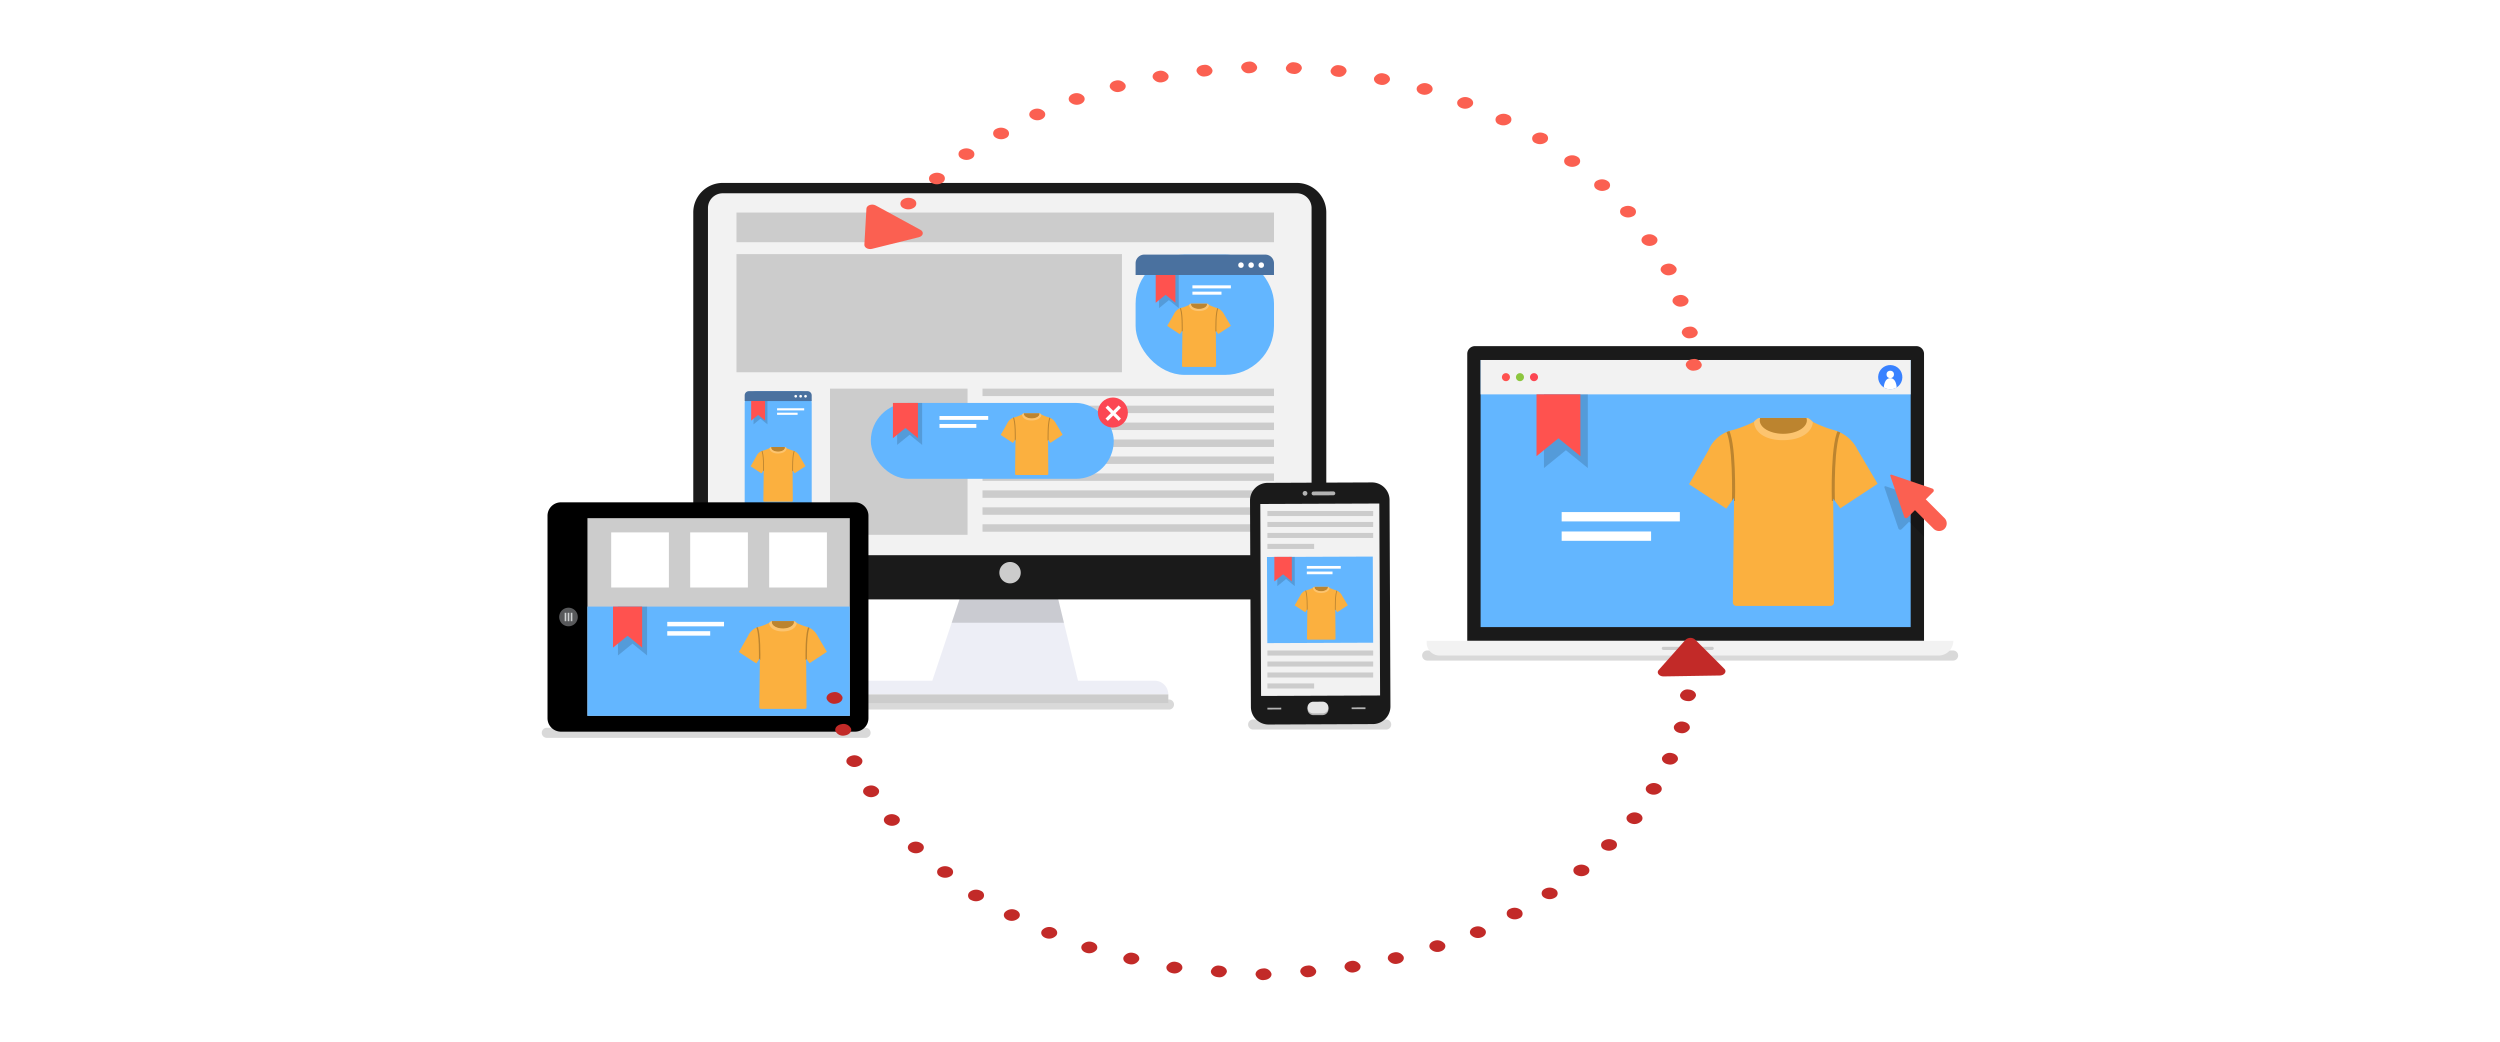 <svg height="130" viewBox="0 0 312 130" width="312" xmlns="http://www.w3.org/2000/svg" xmlns:xlink="http://www.w3.org/1999/xlink"><clipPath id="a"><path d="m0 0h23.538v23.451h-23.538z"/></clipPath><clipPath id="b"><path d="m23.538 8.219-2.519-4.275a4.663 4.663 0 0 0 -3.1-2.468 15.8 15.8 0 0 1 -2.447-.968c-.484-.534-.738-.508-.738-.508h-5.934s-.25-.026-.734.508a15.8 15.8 0 0 1 -2.466.967 4.329 4.329 0 0 0 -3.157 2.519c-1.069 1.906-2.443 4.276-2.443 4.276l4.657 3.053.967-1.349-.153 13.053a.432.432 0 0 0 .433.434h11.756a.432.432 0 0 0 .433-.434l-.1-12.951.891 1.2z" transform="translate(0 .001)"/></clipPath><clipPath id="c"><path d="m0 0h7.942v7.912h-7.942z"/></clipPath><clipPath id="d"><path d="m7.942 2.773-.851-1.443a1.574 1.574 0 0 0 -1.047-.83 5.332 5.332 0 0 1 -.824-.329c-.163-.18-.249-.171-.249-.171h-2s-.086-.009-.249.172a5.331 5.331 0 0 1 -.834.328 1.461 1.461 0 0 0 -1.064.85c-.36.641-.824 1.44-.824 1.44l1.571 1.03.329-.455-.051 4.4a.146.146 0 0 0 .146.146h3.963a.146.146 0 0 0 .142-.141l-.031-4.37.3.4z"/></clipPath><clipPath id="e"><path d="m0 0h6.853v6.828h-6.853z"/></clipPath><clipPath id="f"><path d="m6.853 2.393-.733-1.245a1.358 1.358 0 0 0 -.9-.719 4.6 4.6 0 0 1 -.72-.281c-.137-.156-.211-.148-.211-.148h-1.726s-.074-.007-.215.148a4.6 4.6 0 0 1 -.718.282 1.26 1.26 0 0 0 -.918.733c-.312.555-.712 1.245-.712 1.245l1.355.892.281-.4-.043 3.8a.126.126 0 0 0 .126.126h3.421a.126.126 0 0 0 .127-.126l-.029-3.77.259.347z"/></clipPath><clipPath id="g"><path d="m0 0h7.738v7.709h-7.738z"/></clipPath><clipPath id="h"><path d="m7.738 2.7-.829-1.4a1.533 1.533 0 0 0 -1.02-.81 5.2 5.2 0 0 1 -.8-.319c-.162-.18-.246-.171-.246-.171h-1.949s-.084-.008-.243.167a5.2 5.2 0 0 1 -.81.319 1.424 1.424 0 0 0 -1.041.826c-.348.628-.8 1.406-.8 1.406l1.531 1 .318-.444-.049 4.297a.142.142 0 0 0 .142.142h3.863a.142.142 0 0 0 .142-.142l-.034-4.258.293.393z" transform="translate(0 .001)"/></clipPath><clipPath id="i"><path d="m0 0h10.991v10.951h-10.991z"/></clipPath><clipPath id="j"><path d="m10.991 3.838-1.176-2a2.178 2.178 0 0 0 -1.45-1.15 7.379 7.379 0 0 1 -1.141-.451c-.224-.249-.344-.237-.344-.237h-2.769s-.119-.012-.345.238a7.379 7.379 0 0 1 -1.152.451 2.022 2.022 0 0 0 -1.473 1.176c-.5.891-1.141 2-1.141 2l2.175 1.422.452-.63-.071 6.1a.2.2 0 0 0 .2.2h5.491a.2.2 0 0 0 .2-.2l-.047-6.057.417.559z"/></clipPath><clipPath id="k"><path d="m0 0h6.632v6.608h-6.632z"/></clipPath><clipPath id="l"><path d="m6.634 2.315-.712-1.2a1.314 1.314 0 0 0 -.874-.699 4.453 4.453 0 0 1 -.689-.274c-.136-.15-.208-.142-.208-.142h-1.67s-.072-.007-.208.143a4.452 4.452 0 0 1 -.695.272 1.22 1.22 0 0 0 -.89.71c-.3.538-.688 1.2-.688 1.2l1.312.861.272-.38-.043 3.682a.122.122 0 0 0 .122.122h3.313a.122.122 0 0 0 .124-.122l-.028-3.65.251.337z" transform="translate(0 .001)"/></clipPath><path d="m0 0h312v130h-312z" fill="#fff"/><path d="m144.186 693.178h-39.808a.628.628 0 1 0 0 1.257h39.808a.629.629 0 0 0 0-1.257z" opacity=".15" transform="translate(-36.137 -602.351)"/><path d="m354.974 673.368h-40.164a.629.629 0 1 0 0 1.257h40.164a.629.629 0 0 0 0-1.257z" opacity=".15" transform="translate(-209.062 -586.071)"/><path d="m615.547 687.369h-16.655a.629.629 0 0 0 0 1.257h16.656a.629.629 0 0 0 0-1.257z" opacity=".15" transform="translate(-442.526 -597.577)"/><path d="m786.638 639.055h-65.638a.629.629 0 1 0 0 1.257h65.636a.629.629 0 0 0 0-1.257z" opacity=".15" transform="translate(-542.864 -557.873)"/><path d="m.966 0h55.074a.966.966 0 0 1 .966.966v35.816h-57.006v-35.816a.966.966 0 0 1 .966-.966z" fill="#1a1a1a" transform="translate(183.113 43.197)"/><path d="m337.341 107.2h53.673v33.334h-53.673z" fill="#63b6ff" transform="translate(-152.561 -62.273)"/><path d="m337.341 107.2h53.673v4.291h-53.673z" fill="#f2f2f2" transform="translate(-152.561 -62.273)"/><path d="m0 0h65.726a1.832 1.832 0 0 1 -1.832 1.832h-62.294a1.6 1.6 0 0 1 -1.6-1.596z" fill="#f2f2f2" transform="translate(178.048 79.978)"/><path d="m894.357 636.869h-6.09a.2.2 0 1 1 0-.4h6.09a.2.2 0 1 1 0 .4z" fill="#ccc" transform="translate(-680.679 -555.752)"/><path d="m805.556 459.683v9.2l2.738-2.227 2.738 2.227v-9.2z" opacity=".15" transform="translate(-612.871 -410.468)"/><path d="m803.087 459.683h-2.738v7.711l2.738-2.227 2.738 2.227v-7.711z" fill="#ff524f" transform="translate(-608.592 -410.468)"/><path d="m777.092 445.323a.5.5 0 1 1 -.5-.5.5.5 0 0 1 .5.5z" fill="#ff524f" transform="translate(-588.652 -398.253)"/><path d="m786.919 445.323a.5.5 0 1 1 -.5-.5.5.5 0 0 1 .5.5z" fill="#8cc63f" transform="translate(-596.728 -398.253)"/><path d="m796.745 445.323a.5.5 0 1 1 -.5-.5.5.5 0 0 1 .5.5z" fill="#fc4753" transform="translate(-604.802 -398.253)"/><circle cx="1.512" cy="1.512" fill="#3881ff" r="1.512" transform="matrix(.23 -.973 .973 .23 234.085 48.193)"/><circle cx="235.903" cy="46.727" fill="#fff" r=".464"/><path d="m1044.343 449.719a1.5 1.5 0 0 0 .807-.233c-.035-.406-.181-1.134-.793-1.156h-.028c-.612.022-.759.75-.793 1.156a1.5 1.5 0 0 0 .807.233z" fill="#fff" transform="translate(-808.44 -401.137)"/><path d="m366.464 161.848h14.75v1.166h-14.75z" fill="#fff" transform="translate(-171.569 -97.942)"/><path d="m366.464 168.822h11.161v1.166h-11.161z" fill="#fff" transform="translate(-171.569 -102.494)"/><g clip-path="url(#a)" transform="translate(210.788 52.158)"><path d="m23.538 8.219-2.519-4.275a4.663 4.663 0 0 0 -3.1-2.468 15.777 15.777 0 0 1 -2.447-.968c-.484-.534-.738-.508-.738-.508h-5.934s-.25-.026-.734.508a15.8 15.8 0 0 1 -2.466.967 4.329 4.329 0 0 0 -3.157 2.519c-1.069 1.906-2.443 4.276-2.443 4.276l4.657 3.053.967-1.349-.153 13.053a.432.432 0 0 0 .433.434h11.756a.432.432 0 0 0 .433-.434l-.1-12.951.891 1.2z" fill="#fbb03f"/><g clip-path="url(#b)" opacity=".25"><path d="m37.428 2.087c1.654 0 3-.789 3-1.756a1.069 1.069 0 0 0 -.048-.331h-5.929a1.069 1.069 0 0 0 -.051.305c0 .967 1.349 1.756 3 1.756" transform="translate(-25.646)"/><path d="m35.463 2.773h.127c2.621-.026 3.639-1.35 3.639-2.265-.484-.508-.713-.508-.713-.508h-.076a.992.992 0 0 1 .051.3c0 .916-1.323 1.679-2.952 1.679s-2.927-.759-2.927-1.679a.992.992 0 0 1 .052-.3h-.076s-.23-.026-.688.458c0 1.146 1.17 2.316 3.563 2.316" fill="#fff" transform="translate(-23.783 .001)"/><g fill="none" stroke="#000" stroke-miterlimit="10" stroke-width=".381"><path d="m70.749 14.084s-.229-7.862.967-9.084" transform="translate(-52.733 -3.728)"/><path d="m19.042 14.084s.228-7.862-.942-9.084" transform="translate(-13.494 -3.728)"/></g></g></g><path d="m334.771 589.759h10.929l3.054 12.557h9.56a1.707 1.707 0 0 1 1.707 1.707h-39.572a1.707 1.707 0 0 1 1.707-1.707h8.415z" fill="#edeef6" transform="translate(-214.218 -517.363)"/><path d="m403.535 589.759h-10.935l-1.78 5.325h14.01z" opacity=".15" transform="translate(-272.049 -517.363)"/><path d="m213.514 311.626h71.662a3.682 3.682 0 0 1 3.67 3.7v44.574a3.682 3.682 0 0 1 -3.669 3.7h-71.663a3.682 3.682 0 0 1 -3.669-3.7v-44.577a3.682 3.682 0 0 1 3.669-3.697z" fill="#1a1a1a" transform="translate(-123.325 -288.797)"/><path d="m221.972 318.884h71.662a1.844 1.844 0 0 1 1.834 1.849v41.467a1.844 1.844 0 0 1 -1.834 1.848h-71.662a1.844 1.844 0 0 1 -1.834-1.848v-41.467a1.844 1.844 0 0 1 1.834-1.849z" fill="#f2f2f2" transform="translate(-131.784 -294.762)"/><path d="m69.962 54.222h67.083v3.7h-67.083z" fill="#ccc" transform="translate(21.95 -27.697)"/><path d="m69.962 69.154h48.109v14.746h-48.109z" fill="#ccc" transform="translate(21.95 -37.443)"/><path d="m103.569 117.5h17.166v18.244h-17.166z" fill="#ccc" transform="translate(.016 -68.999)"/><path d="m158.365 117.5h36.378v.929h-36.378z" fill="#ccc" transform="translate(-35.748 -68.999)"/><path d="m158.365 123.6h36.378v.929h-36.378z" fill="#ccc" transform="translate(-35.748 -72.975)"/><path d="m158.365 129.687h36.378v.929h-36.378z" fill="#ccc" transform="translate(-35.748 -76.951)"/><path d="m158.365 135.778h36.378v.929h-36.378z" fill="#ccc" transform="translate(-35.748 -80.927)"/><path d="m158.365 141.87h36.378v.929h-36.378z" fill="#ccc" transform="translate(-35.748 -84.903)"/><path d="m158.365 147.962h36.378v.929h-36.378z" fill="#ccc" transform="translate(-35.748 -88.879)"/><path d="m158.365 154.053h36.378v.929h-36.378z" fill="#ccc" transform="translate(-35.748 -92.854)"/><path d="m158.365 160.145h36.378v.929h-36.378z" fill="#ccc" transform="translate(-35.748 -96.83)"/><path d="m158.365 166.237h36.378v.929h-36.378z" fill="#ccc" transform="translate(-35.748 -100.807)"/><path d="m111.189 227.363h39.577v1.086h-39.577z" fill="#ccc" transform="translate(-4.958 -140.702)"/><path d="m425.5 577.078a1.335 1.335 0 1 1 -1.324 1.334 1.335 1.335 0 0 1 1.324-1.334z" fill="#ccc" transform="translate(-299.456 -506.942)"/><g transform="translate(141.723 31.775)"><rect fill="#63b6ff" height="15.01" rx="6.108" width="17.272"/><path d="m535.785 361.826h-15.095a1.089 1.089 0 0 0 -1.089 1.089v1.459h17.271v-1.459a1.089 1.089 0 0 0 -1.089-1.089z" fill="#4a719f" transform="translate(-519.602 -361.826)"/><g fill="#fff"><circle cx="13.151" cy="1.312" r=".346"/><circle cx="14.416" cy="1.312" r=".346"/><circle cx="15.681" cy="1.312" r=".346"/><path d="m20.414 11.044h4.8v.379h-4.8z" transform="translate(-13.324 -7.208)"/><path d="m20.414 13.311h3.629v.379h-3.629z" transform="translate(-13.324 -8.688)"/></g><path d="m536.018 376.119v4.133l1.23-1 1.23 1v-4.133z" opacity=".15" transform="translate(-533.092 -373.572)"/><path d="m534.908 376.119h-1.23v3.467l1.23-1 1.23 1v-3.466z" fill="#ff524f" transform="translate(-531.169 -373.572)"/><g clip-path="url(#c)" transform="translate(3.944 6.11)"><path d="m7.942 2.773-.851-1.443a1.574 1.574 0 0 0 -1.047-.83 5.323 5.323 0 0 1 -.824-.329c-.163-.18-.249-.171-.249-.171h-2s-.086-.009-.249.172a5.331 5.331 0 0 1 -.834.328 1.461 1.461 0 0 0 -1.064.85c-.36.641-.824 1.44-.824 1.44l1.571 1.03.329-.455-.051 4.4a.146.146 0 0 0 .146.146h3.963a.146.146 0 0 0 .142-.141l-.031-4.37.3.4z" fill="#fbb03f"/><g clip-path="url(#d)" opacity=".25"><path d="m35.421.7c.558 0 1.013-.266 1.013-.593a.361.361 0 0 0 -.016-.107h-2a.36.36 0 0 0 -.018.1c0 .325.455.59 1.013.59" transform="translate(-31.447)"/><path d="m33.1.936h.043c.884-.009 1.228-.455 1.228-.764-.162-.172-.239-.172-.239-.172h-.026a.335.335 0 0 1 .016.1c0 .309-.446.566-1 .566s-.982-.254-.982-.566a.335.335 0 0 1 .017-.1h-.026s-.077-.009-.232.155c0 .386.395.781 1.2.781" fill="#fff" transform="translate(-29.161)"/><g fill="none" stroke="#000" stroke-miterlimit="10" stroke-width=".129"><path d="m70.737 8.065s-.077-2.653.326-3.065" transform="translate(-64.658 -4.571)"/><path d="m18.418 8.065s.077-2.653-.318-3.065" transform="translate(-16.546 -4.571)"/></g></g></g></g><g transform="translate(92.937 48.816)"><path d="m1.553 0h5.257a1.553 1.553 0 0 1 1.554 1.553v14.812a1.553 1.553 0 0 1 -1.553 1.553h-5.258a1.553 1.553 0 0 1 -1.553-1.553v-14.812a1.553 1.553 0 0 1 1.553-1.553z" fill="#63b6ff"/><path d="m253.686 457.446h-7.309a.527.527 0 0 0 -.527.527v.707h8.363v-.706a.527.527 0 0 0 -.527-.528z" fill="#4a719f" transform="translate(-245.85 -457.446)"/><g fill="#fff"><g transform="translate(6.201 .468)"><circle cx=".168" cy=".168" r=".168"/><circle cx=".781" cy=".168" r=".168"/><path d="m287.854 460.239a.168.168 0 1 1 -.168-.168.168.168 0 0 1 .168.168z" transform="translate(-286.294 -460.071)"/></g><path d="m11.636 6.145h3.385v.267h-3.385z" transform="translate(-7.595 -4.011)"/><path d="m11.636 7.745h2.564v.267h-2.564z" transform="translate(-7.595 -5.055)"/></g><path d="m252.033 464.319v2.918l.868-.706.868.706v-2.918z" opacity=".15" transform="translate(-250.931 -463.094)"/><path d="m251.25 464.319h-.868v2.446l.868-.706.868.706v-2.446z" fill="#ff524f" transform="translate(-249.574 -463.094)"/><g clip-path="url(#e)" transform="translate(.739 6.969)"><path d="m6.853 2.393-.733-1.245a1.358 1.358 0 0 0 -.9-.719 4.593 4.593 0 0 1 -.72-.281c-.137-.156-.211-.148-.211-.148h-1.726s-.074-.007-.215.148a4.6 4.6 0 0 1 -.718.282 1.26 1.26 0 0 0 -.918.733c-.312.555-.712 1.245-.712 1.245l1.355.892.281-.4-.043 3.8a.126.126 0 0 0 .126.126h3.421a.126.126 0 0 0 .127-.126l-.029-3.77.259.347z" fill="#fbb03f"/><g clip-path="url(#f)" opacity=".25"><path d="m35.282.607c.481 0 .874-.23.874-.511a.312.312 0 0 0 -.015-.1h-1.726a.313.313 0 0 0 -.015.093c0 .282.392.511.874.511" transform="translate(-31.851)"/><path d="m32.937.807h.037c.764-.007 1.06-.392 1.06-.66-.141-.147-.208-.147-.208-.147h-.026a.289.289 0 0 1 .015.089c0 .267-.385.489-.859.489s-.851-.223-.851-.489a.289.289 0 0 1 .017-.089h-.022s-.067-.007-.2.133c0 .333.341.674 1.037.674" fill="#fff" transform="translate(-29.537)"/><g fill="none" stroke="#000" stroke-miterlimit="10" stroke-width=".111"><path d="m70.736 7.645s-.066-2.289.282-2.645" transform="translate(-65.491 -4.63)"/><path d="m18.374 7.645s.067-2.289-.274-2.645" transform="translate(-16.759 -4.63)"/></g></g></g></g><rect fill="#63b6ff" height="9.475" rx="4.738" width="30.321" x="108.677" y="50.283"/><circle cx="1.872" cy="1.872" fill="#fc4753" r="1.872" transform="matrix(.186 -.983 .983 .186 136.697 52.977)"/><path d="m0 0h.409v2.318h-.409z" fill="#fff" transform="matrix(.707 .707 -.707 .707 139.608 50.6)"/><path d="m0 0h.409v2.318h-.409z" fill="#fff" transform="matrix(-.707 .707 -.707 -.707 139.897 52.24)"/><path d="m142.9 127.33h6.082v.481h-6.082z" fill="#fff" transform="translate(-25.653 -75.413)"/><path d="m142.9 130.206h4.6v.481h-4.6z" fill="#fff" transform="translate(-25.653 -77.29)"/><path d="m352.6 465.675v5.242l1.561-1.269 1.561 1.269v-5.242z" opacity=".15" transform="translate(-240.639 -415.392)"/><path d="m351.2 465.675h-1.561v4.4l1.561-1.27 1.561 1.27v-4.4z" fill="#ff524f" transform="translate(-238.202 -415.392)"/><g clip-path="url(#g)" transform="translate(124.882 51.563)"><path d="m7.738 2.7-.829-1.4a1.533 1.533 0 0 0 -1.02-.81 5.186 5.186 0 0 1 -.8-.319c-.162-.18-.246-.171-.246-.171h-1.949s-.084-.008-.243.167a5.2 5.2 0 0 1 -.81.319 1.424 1.424 0 0 0 -1.041.826c-.348.628-.8 1.406-.8 1.406l1.531 1 .318-.444-.049 4.297a.142.142 0 0 0 .142.142h3.863a.142.142 0 0 0 .142-.142l-.034-4.258.293.393z" fill="#fbb03f" transform="translate(0 .001)"/><g clip-path="url(#h)" opacity=".25"><path d="m35.4.686c.544 0 .987-.259.987-.577a.351.351 0 0 0 -.021-.109h-1.949a.351.351 0 0 0 -.017.1c0 .318.443.577.987.577" transform="translate(-31.522)"/><path d="m33.071.911h.042c.862-.008 1.2-.443 1.2-.744-.163-.167-.238-.167-.238-.167h-.025a.326.326 0 0 1 .017.1c0 .3-.435.552-.97.552s-.963-.252-.963-.552a.326.326 0 0 1 .017-.1h-.025s-.076-.008-.226.151c0 .377.385.761 1.171.761" fill="#fff" transform="translate(-29.231 .001)"/><g fill="none" stroke="#000" stroke-miterlimit="10" stroke-width=".125"><path d="m70.737 7.987s-.075-2.587.318-2.987" transform="translate(-64.815 -4.582)"/><path d="m18.409 7.987s.076-2.587-.309-2.987" transform="translate(-16.586 -4.582)"/></g></g></g><g transform="translate(68.33 62.691)"><path d="m1.676 0h36.7a1.676 1.676 0 0 1 1.676 1.676v25.268a1.676 1.676 0 0 1 -1.676 1.676h-36.7a1.676 1.676 0 0 1 -1.676-1.676v-25.268a1.676 1.676 0 0 1 1.676-1.676z"/><path d="m14.347 5.685h32.744v24.671h-32.744z" fill="#ccc" transform="translate(-9.364 -3.71)"/><path d="m14.347 37.464h32.744v13.636h-32.744z" fill="#63b6ff" transform="translate(-9.364 -24.452)"/><path d="m117.121 611.411a1.16 1.16 0 1 1 1.161-1.16 1.16 1.16 0 0 1 -1.161 1.16z" fill="#58595b" transform="translate(-114.504 -595.941)"/><g fill="#d1d3d4"><path d="m8.352 39.688h.2v1.051h-.2z" transform="translate(-5.451 -25.903)"/><path d="m7.257 39.688h.2v1.051h-.2z" transform="translate(-4.736 -25.903)"/><path d="m6.163 39.688h.2v1.051h-.2z" transform="translate(-4.022 -25.903)"/></g><path d="m43.023 42.945h7.084v.56h-7.084z" fill="#fff" transform="translate(-28.08 -28.029)"/><path d="m43.023 46.294h5.36v.56h-5.36z" fill="#fff" transform="translate(-28.08 -30.215)"/><path d="m157.1 608.317v6.1l1.818-1.479 1.818 1.479v-6.1z" opacity=".15" transform="translate(-148.31 -595.305)"/><path d="m155.462 608.317h-1.818v5.119l1.818-1.479 1.818 1.479v-5.119z" fill="#ff524f" transform="translate(-145.47 -595.305)"/><path d="m22.873 10.806h7.205v6.877h-7.205z" fill="#fff" transform="translate(-14.929 -7.053)"/><path d="m51.261 10.806h7.205v6.877h-7.205z" fill="#fff" transform="translate(-33.457 -7.053)"/><path d="m79.648 10.806h7.205v6.877h-7.205z" fill="#fff" transform="translate(-51.984 -7.053)"/><g clip-path="url(#i)" transform="translate(23.878 14.816)"><path d="m10.991 3.838-1.176-2a2.178 2.178 0 0 0 -1.45-1.15 7.367 7.367 0 0 1 -1.141-.451c-.224-.249-.344-.237-.344-.237h-2.769s-.119-.012-.345.238a7.379 7.379 0 0 1 -1.152.451 2.022 2.022 0 0 0 -1.473 1.176c-.5.891-1.141 2-1.141 2l2.175 1.422.452-.63-.071 6.1a.2.2 0 0 0 .2.2h5.491a.2.2 0 0 0 .2-.2l-.047-6.057.417.559z" fill="#fbb03f" transform="translate(0 .001)"/><g clip-path="url(#j)" opacity=".25"><path d="m35.814.974c.772 0 1.4-.369 1.4-.82a.5.5 0 0 0 -.021-.154h-2.769a.5.5 0 0 0 -.024.143c0 .452.63.82 1.4.82" transform="translate(-30.312)"/><path d="m33.565 1.295h.059c1.224-.012 1.7-.63 1.7-1.058-.224-.237-.333-.237-.333-.237h-.035a.463.463 0 0 1 .024.143c0 .428-.618.784-1.379.784s-1.367-.357-1.367-.785a.463.463 0 0 1 .024-.142h-.035s-.107-.012-.321.214c0 .535.547 1.081 1.664 1.081" fill="#fff" transform="translate(-28.111)"/><g fill="none" stroke="#000" stroke-miterlimit="10" stroke-width=".178"><path d="m70.74 9.242s-.107-3.672.451-4.242" transform="translate(-62.326 -4.406)"/><path d="m18.54 9.242s.107-3.672-.44-4.242" transform="translate(-15.949 -4.406)"/></g></g></g></g><path d="m614.929 521.355-13.013.056a2.2 2.2 0 0 0 -2.192 2.21l.11 25.757a2.2 2.2 0 0 0 2.21 2.192l13.013-.056a2.2 2.2 0 0 0 2.192-2.21l-.11-25.757a2.2 2.2 0 0 0 -2.21-2.192z" fill="#1a1a1a" transform="translate(-443.722 -461.149)"/><path d="m0 0h14.852v23.957h-14.852z" fill="#f2f2f2" transform="matrix(1 -.004 .004 1 157.286 62.899)"/><path d="m0 0h13.208v10.75h-13.208z" fill="#63b6ff" transform="matrix(1 -.004 .004 1 158.118 69.512)"/><path d="m645.571 527.656-2.47.011a.241.241 0 0 0 0 .482l2.471-.011a.241.241 0 1 0 0-.482z" fill="#b3b3b3" transform="translate(-479.171 -466.327)"/><path d="m636.876 527.35a.295.295 0 1 0 .209.085.3.3 0 0 0 -.209-.085z" fill="#b3b3b3" transform="translate(-474.011 -466.076)"/><path d="m641.826 676.133-1.226.006a.729.729 0 0 0 .006 1.455l1.226-.005a.729.729 0 0 0 -.006-1.456z" fill="#b3b3b3" transform="translate(-476.734 -588.344)"/><path d="m641.81 674.9-1.226.005a.729.729 0 0 0 .006 1.456l1.226-.005a.729.729 0 0 0 -.006-1.456z" fill="#e6e6e6" transform="translate(-476.718 -587.33)"/><path d="m0 0h1.728v.221h-1.728z" fill="#b3b3b3" transform="matrix(1 -.004 .004 1 158.171 88.327)"/><path d="m0 0h1.728v.221h-1.728z" fill="#b3b3b3" transform="matrix(1 -.004 .004 1 168.683 88.282)"/><path d="m274.892 181.219h4.239v.335h-4.239z" fill="#fff" transform="translate(-111.802 -110.585)"/><path d="m274.892 183.223h3.208v.335h-3.208z" fill="#fff" transform="translate(-111.802 -111.893)"/><path d="m618.833 573.478v3.655l1.088-.885 1.089.885v-3.655z" opacity=".15" transform="translate(-459.425 -503.983)"/><path d="m617.856 573.478h-1.088v3.064l1.088-.885 1.088.885v-3.064z" fill="#ff524f" transform="translate(-457.728 -503.983)"/><path d="m260.731 161.464h13.2v.631h-13.2z" fill="#ccc" transform="translate(-102.56 -97.691)"/><path d="m260.731 165.4h13.2v.631h-13.2z" fill="#ccc" transform="translate(-102.56 -100.262)"/><path d="m260.731 169.343h13.2v.631h-13.2z" fill="#ccc" transform="translate(-102.56 -102.834)"/><path d="m260.731 173.282h5.834v.631h-5.834z" fill="#ccc" transform="translate(-102.56 -105.405)"/><path d="m260.731 211.6h13.2v.631h-13.2z" fill="#ccc" transform="translate(-102.56 -130.416)"/><path d="m260.731 215.542h13.2v.631h-13.2z" fill="#ccc" transform="translate(-102.56 -132.987)"/><path d="m260.731 219.481h13.2v.631h-13.2z" fill="#ccc" transform="translate(-102.56 -135.557)"/><path d="m260.731 223.421h5.834v.631h-5.834z" fill="#ccc" transform="translate(-102.56 -138.129)"/><g clip-path="url(#k)" transform="translate(161.572 73.223)"><path d="m6.634 2.315-.712-1.2a1.314 1.314 0 0 0 -.874-.699 4.446 4.446 0 0 1 -.689-.274c-.136-.15-.208-.142-.208-.142h-1.67s-.072-.007-.208.143a4.452 4.452 0 0 1 -.695.272 1.22 1.22 0 0 0 -.89.71c-.3.538-.688 1.2-.688 1.2l1.312.861.272-.38-.043 3.682a.122.122 0 0 0 .122.122h3.313a.122.122 0 0 0 .124-.122l-.028-3.65.251.337z" fill="#fbb03f" transform="translate(0 .001)"/><g clip-path="url(#l)" opacity=".25"><path d="m35.253.588c.466 0 .846-.222.846-.495a.3.3 0 0 0 -.014-.093h-1.671a.3.3 0 0 0 -.014.086c0 .272.38.495.846.495" transform="translate(-31.934)"/><path d="m32.9.781h.035c.742-.007 1.029-.381 1.029-.638-.135-.143-.2-.143-.2-.143h-.022a.278.278 0 0 1 .014.086c0 .258-.373.473-.832.473s-.824-.215-.824-.473a.28.28 0 0 1 .015-.086h-.022s-.065-.007-.193.129c0 .323.33.653 1 .653" fill="#fff" transform="translate(-29.613 .001)"/><g fill="none" stroke="#000" stroke-miterlimit="10" stroke-width=".107"><path d="m70.736 7.56s-.065-2.216.273-2.56" transform="translate(-65.659 -4.642)"/><path d="m18.365 7.56s.065-2.216-.265-2.56" transform="translate(-16.802 -4.642)"/></g></g></g><path d="m905.988 382.636a.957.957 0 0 1 -1.082-.654c-.049-.4.356-.747.9-.783a.957.957 0 0 1 1.082.654c.053.397-.352.747-.9.783z" fill="#fb6051" transform="translate(-694.513 -336.386)"/><path d="m903.183 351.33a.957.957 0 0 1 -1.082-.654c-.049-.4.355-.747.9-.783a.957.957 0 0 1 1.082.654c.053.397-.352.747-.9.783z" fill="#fb6051" transform="translate(-692.208 -309.119)"/><path d="m896.865 320.666a1.083 1.083 0 0 1 -1.225-.5c-.146-.384.166-.781.7-.887a1.081 1.081 0 0 1 1.225.5c.143.384-.165.781-.7.887z" fill="#fb6051" transform="translate(-686.872 -282.431)"/><path d="m888.542 290.357a1.083 1.083 0 0 1 -1.225-.5c-.146-.384.166-.781.7-.887a1.081 1.081 0 0 1 1.225.5c.143.384-.169.781-.7.887z" fill="#fb6051" transform="translate(-680.032 -256.032)"/><path d="m875.294 261.878a1.187 1.187 0 0 1 -1.328-.342c-.236-.36-.024-.79.473-.961a1.188 1.188 0 0 1 1.328.342c.233.359.024.79-.473.961z" fill="#fb6051" transform="translate(-669.011 -231.263)"/><path d="m860.409 234.338a1.257 1.257 0 0 1 -1.389-.174.608.608 0 0 1 .239-1.007 1.257 1.257 0 0 1 1.389.174.608.608 0 0 1 -.239 1.007z" fill="#fb6051" transform="translate(-656.657 -207.332)"/><path d="m842.266 208.672a1.256 1.256 0 0 1 -1.389-.174.608.608 0 0 1 .239-1.007 1.257 1.257 0 0 1 1.389.174.608.608 0 0 1 -.239 1.007z" fill="#fb6051" transform="translate(-641.747 -184.977)"/><path d="m821.413 185.325a1.281 1.281 0 0 1 -1.409 0 .59.59 0 0 1 0-1.02 1.281 1.281 0 0 1 1.409 0 .59.59 0 0 1 0 1.02z" fill="#fb6051" transform="translate(-624.504 -164.712)"/><path d="m799.091 163.248a1.256 1.256 0 0 1 -1.389.174.608.608 0 0 1 -.239-1.007 1.257 1.257 0 0 1 1.389-.174.608.608 0 0 1 .239 1.007z" fill="#fb6051" transform="translate(-606.071 -145.564)"/><path d="m773.424 145.1a1.256 1.256 0 0 1 -1.389.174.608.608 0 0 1 -.238-1.007 1.257 1.257 0 0 1 1.389-.174.608.608 0 0 1 .238 1.007z" fill="#fb6051" transform="translate(-584.978 -129.761)"/><path d="m746.692 128.815a1.187 1.187 0 0 1 -1.328.342c-.5-.171-.709-.6-.473-.961a1.187 1.187 0 0 1 1.329-.342c.496.17.708.601.472.961z" fill="#fb6051" transform="translate(-562.939 -115.665)"/><path d="m718.3 115.333a1.187 1.187 0 0 1 -1.328.342c-.5-.171-.709-.6-.473-.961a1.187 1.187 0 0 1 1.328-.342c.495.171.707.602.473.961z" fill="#fb6051" transform="translate(-539.604 -103.923)"/><path d="m688.491 105.717a1.082 1.082 0 0 1 -1.225.5c-.53-.106-.843-.5-.7-.887a1.081 1.081 0 0 1 1.225-.5c.533.106.846.503.7.887z" fill="#fb6051" transform="translate(-515.06 -95.652)"/><path d="m658.128 97.751a.957.957 0 0 1 -1.082.654c-.548-.035-.953-.386-.9-.783a.957.957 0 0 1 1.082-.654c.545.032.949.386.9.783z" fill="#fb6051" transform="translate(-490.083 -88.824)"/><path d="m626.822 94.945a.956.956 0 0 1 -1.082.654c-.548-.035-.953-.386-.9-.783a.957.957 0 0 1 1.082-.654c.546.038.949.386.9.783z" fill="#fb6051" transform="translate(-464.356 -86.38)"/><path d="m595.525 94.131c.055.4-.344.75-.892.79a.964.964 0 0 1 -1.092-.646c-.055-.4.344-.75.892-.79a.966.966 0 0 1 1.092.646z" fill="#fb6051" transform="translate(-438.637 -85.79)"/><path d="m564.252 97.28c.055.4-.344.75-.892.79a.964.964 0 0 1 -1.092-.645c-.055-.4.344-.75.892-.79a.965.965 0 0 1 1.092.645z" fill="#fb6051" transform="translate(-412.937 -88.534)"/><path d="m533.461 102.833c.163.382-.131.785-.656.9a1.1 1.1 0 0 1 -1.247-.475c-.163-.382.131-.785.656-.9a1.1 1.1 0 0 1 1.247.475z" fill="#fb6051" transform="translate(-387.666 -93.49)"/><path d="m503.438 112.151c.163.382-.131.785-.656.9a1.1 1.1 0 0 1 -1.248-.475c-.163-.382.131-.785.656-.9a1.1 1.1 0 0 1 1.248.475z" fill="#fb6051" transform="translate(-362.994 -101.606)"/><path d="m474.62 124.367c.263.35.083.788-.4.978a1.213 1.213 0 0 1 -1.351-.29c-.263-.35-.083-.788.4-.978a1.213 1.213 0 0 1 1.351.29z" fill="#fb6051" transform="translate(-339.374 -112.361)"/><path d="m447 139.361c.263.35.083.788-.4.978a1.213 1.213 0 0 1 -1.351-.29c-.263-.35-.083-.788.4-.978a1.213 1.213 0 0 1 1.351.29z" fill="#fb6051" transform="translate(-316.673 -125.421)"/><path d="m421.561 157.65a.6.6 0 0 1 -.134 1.016 1.273 1.273 0 0 1 -1.4-.1.6.6 0 0 1 .134-1.016 1.273 1.273 0 0 1 1.4.1z" fill="#fb6051" transform="translate(-295.859 -141.452)"/><path d="m397.317 177.654a.6.6 0 0 1 -.134 1.016 1.273 1.273 0 0 1 -1.4-.1.6.6 0 0 1 .134-1.016 1.273 1.273 0 0 1 1.4.1z" fill="#fb6051" transform="translate(-275.936 -158.875)"/><path d="m376.5 201.119a.6.6 0 0 1 .134 1.016 1.273 1.273 0 0 1 -1.4.1.6.6 0 0 1 -.134-1.016 1.273 1.273 0 0 1 1.4-.1z" fill="#fb6051" transform="translate(-258.938 -179.398)"/><path d="m356.495 225.365a.6.6 0 0 1 .134 1.016 1.273 1.273 0 0 1 -1.4.1.6.6 0 0 1 -.134-1.016 1.273 1.273 0 0 1 1.4-.1z" fill="#fb6051" transform="translate(-242.499 -200.515)"/><path d="m331.071 231.9 5.587 3.045c.464.253.349.779-.2.916l-5.843 1.452c-.482.12-.98-.149-.96-.518l.256-4.5c.024-.421.689-.65 1.16-.395z" fill="#fb6051" transform="translate(-221.782 -206.258)"/><g fill="#c22a28"><path d="m303.984 738.04a1.032 1.032 0 0 1 1.171.568c.107.391-.243.77-.785.847a1.03 1.03 0 0 1 -1.171-.568c-.105-.387.246-.77.785-.847z" transform="translate(-200.027 -651.645)"/><path d="m310.075 768.874a1.031 1.031 0 0 1 1.171.568c.107.391-.243.77-.785.847a1.03 1.03 0 0 1 -1.171-.568c-.106-.39.245-.769.785-.847z" transform="translate(-205.032 -678.502)"/><path d="m317.711 799.219a1.153 1.153 0 0 1 1.3.4c.2.37-.043.79-.556.938a1.153 1.153 0 0 1 -1.3-.4c-.205-.37.045-.79.556-.938z" transform="translate(-211.453 -704.896)"/><path d="m329.409 828.393a1.153 1.153 0 0 1 1.3.4c.2.37-.043.79-.556.938a1.153 1.153 0 0 1 -1.3-.4c-.204-.37.047-.79.556-.938z" transform="translate(-221.066 -730.305)"/><path d="m343.782 856.189a1.24 1.24 0 0 1 1.375.224c.294.337.156.783-.31 1a1.24 1.24 0 0 1 -1.375-.224c-.294-.342-.156-.789.31-1z" transform="translate(-233.01 -754.466)"/><path d="m360.58 882.755a1.24 1.24 0 0 1 1.375.224c.294.337.156.782-.31 1a1.24 1.24 0 0 1 -1.375-.224c-.294-.337-.156-.782.31-1z" transform="translate(-246.815 -777.604)"/><path d="m380.93 906.577a1.279 1.279 0 0 1 1.408.043.593.593 0 0 1 -.059 1.02 1.279 1.279 0 0 1 -1.408-.043.593.593 0 0 1 .059-1.02z" transform="translate(-263.655 -798.285)"/><path d="m402.475 929.385a1.265 1.265 0 0 1 1.4-.139.6.6 0 0 1 .193 1.011 1.265 1.265 0 0 1 -1.4.139.6.6 0 0 1 -.193-1.011z" transform="translate(-281.46 -818.067)"/><path d="m.682.008a1.23 1.23 0 0 1 .918 1.046c.067.509-.234.871-.672.8a1.23 1.23 0 0 1 -.919-1.042c-.066-.512.234-.871.673-.804z" transform="matrix(.511 -.86 .86 .511 125.064 114.414)"/><path d="m453.622 965.617a1.2 1.2 0 0 1 1.339-.32c.491.18.689.613.441.969a1.2 1.2 0 0 1 -1.339.32c-.491-.179-.689-.613-.441-.969z" transform="translate(-323.569 -849.527)"/><path d="m481.688 979.767a1.2 1.2 0 0 1 1.339-.32c.491.179.689.613.441.969a1.2 1.2 0 0 1 -1.339.32c-.491-.179-.689-.613-.441-.969z" transform="translate(-346.633 -861.852)"/><path d="m511.031 990.634a1.092 1.092 0 0 1 1.235-.492c.529.111.834.511.679.894a1.091 1.091 0 0 1 -1.235.492c-.528-.111-.832-.511-.679-.894z" transform="translate(-370.803 -871.211)"/><path d="m541.217 999.392a1.092 1.092 0 0 1 1.235-.492c.529.111.834.512.679.894a1.092 1.092 0 0 1 -1.235.492c-.528-.111-.832-.511-.679-.894z" transform="translate(-395.609 -878.839)"/><path d="m572.325 1003.271a.96.96 0 0 1 1.086-.651c.548.037.95.389.9.786a.959.959 0 0 1 -1.086.65c-.549-.036-.952-.387-.9-.785z" transform="translate(-421.202 -882.103)"/><path d="m603.617 1006.123c-.049-.4.356-.747.9-.783a.957.957 0 0 1 1.082.654c.049.4-.355.747-.9.783a.956.956 0 0 1 -1.082-.654z" transform="translate(-446.918 -884.472)"/><path d="m634.922 1003.323c-.049-.4.356-.747.9-.783a.957.957 0 0 1 1.082.654c.049.4-.355.747-.9.783a.957.957 0 0 1 -1.082-.654z" transform="translate(-472.644 -882.032)"/><path d="m665.95 998.925c-.146-.385.166-.781.7-.887a1.082 1.082 0 0 1 1.225.5c.146.384-.166.781-.7.887a1.082 1.082 0 0 1 -1.225-.5z" transform="translate(-498.115 -878.091)"/><path d="m696.26 990.606c-.146-.384.166-.781.7-.887a1.081 1.081 0 0 1 1.225.5c.146.384-.166.781-.7.887a1.082 1.082 0 0 1 -1.225-.5z" transform="translate(-523.024 -870.845)"/><path d="m725.424 979.141c-.236-.36-.024-.79.473-.961a1.187 1.187 0 0 1 1.328.342c.236.36.024.791-.473.961a1.187 1.187 0 0 1 -1.328-.342z" transform="translate(-546.941 -860.754)"/><path d="m753.818 965.659c-.236-.36-.025-.791.473-.961a1.187 1.187 0 0 1 1.328.342c.236.36.024.791-.473.961a1.187 1.187 0 0 1 -1.328-.343z" transform="translate(-570.275 -849.012)"/><path d="m779.636 947.745a.608.608 0 0 1 .239-1.007 1.256 1.256 0 0 1 1.389.174.608.608 0 0 1 -.239 1.007 1.256 1.256 0 0 1 -1.389-.174z" transform="translate(-591.421 -833.316)"/><path d="m804.249 928.324a.59.59 0 0 1 0-1.02 1.281 1.281 0 0 1 1.409 0 .59.59 0 0 1 0 1.02 1.282 1.282 0 0 1 -1.409 0z" transform="translate(-611.557 -816.32)"/><path d="m826.474 906.1a.59.59 0 0 1 0-1.02 1.28 1.28 0 0 1 1.409 0 .59.59 0 0 1 0 1.02 1.281 1.281 0 0 1 -1.409 0z" transform="translate(-629.822 -796.963)"/><path d="m845.96 881.529a.608.608 0 0 1 -.238-1.007 1.257 1.257 0 0 1 1.389-.174.608.608 0 0 1 .239 1.007 1.257 1.257 0 0 1 -1.39.174z" transform="translate(-645.729 -775.49)"/><path d="m863.946 855.735c-.5-.171-.709-.6-.473-.961a1.187 1.187 0 0 1 1.328-.342c.5.171.709.6.473.961a1.186 1.186 0 0 1 -1.328.342z" transform="translate(-660.388 -752.97)"/><path d="m877.43 827.341c-.5-.171-.709-.6-.473-.961a1.188 1.188 0 0 1 1.328-.342c.5.171.709.6.473.961a1.187 1.187 0 0 1 -1.328.342z" transform="translate(-671.468 -728.239)"/><path d="m888.947 798.218c-.531-.1-.843-.5-.7-.887a1.082 1.082 0 0 1 1.225-.5c.53.106.843.5.7.887a1.081 1.081 0 0 1 -1.225.5z" transform="translate(-680.798 -702.837)"/><path d="m897.268 767.907c-.531-.1-.843-.5-.7-.887a1.081 1.081 0 0 1 1.225-.5c.53.106.843.5.7.887a1.081 1.081 0 0 1 -1.225.5z" transform="translate(-687.637 -676.436)"/><path d="m901.741 736.894c-.548-.035-.953-.386-.9-.783a.957.957 0 0 1 1.082-.654c.548.036.953.386.9.783a.958.958 0 0 1 -1.082.654z" transform="translate(-691.169 -649.404)"/><path d="m904.546 705.593c-.548-.035-.953-.386-.9-.783a.957.957 0 0 1 1.082-.654c.548.035.953.386.9.783a.957.957 0 0 1 -1.082.654z" transform="translate(-693.474 -622.141)"/><path d="m893.007 690.214-6.991.114c-.581.009-.941-.455-.625-.809l3.345-3.759a.9.9 0 0 1 1.2-.024l3.647 3.645c.338.343.009.819-.576.833z" transform="translate(-678.382 -605.912)"/></g><path d="m1048.9 527.593-.515-.515.515-.515v-.933l-4.791-1.63a.117.117 0 0 0 -.149.149l1.737 5.108a.251.251 0 0 0 .414.1l.927-.927 1.865 1.864z" opacity=".15" transform="translate(-808.784 -463.318)"/><path d="m1053.33 517.642-5.108-1.737a.117.117 0 0 0 -.149.149l1.737 5.107a.25.25 0 0 0 .414.1l.927-.927 2.306 2.306a.98.98 0 0 0 1.355.049.954.954 0 0 0 .021-1.369l-2.334-2.335.927-.927a.25.25 0 0 0 -.1-.413z" fill="#fb6051" transform="translate(-812.163 -456.666)"/></svg>